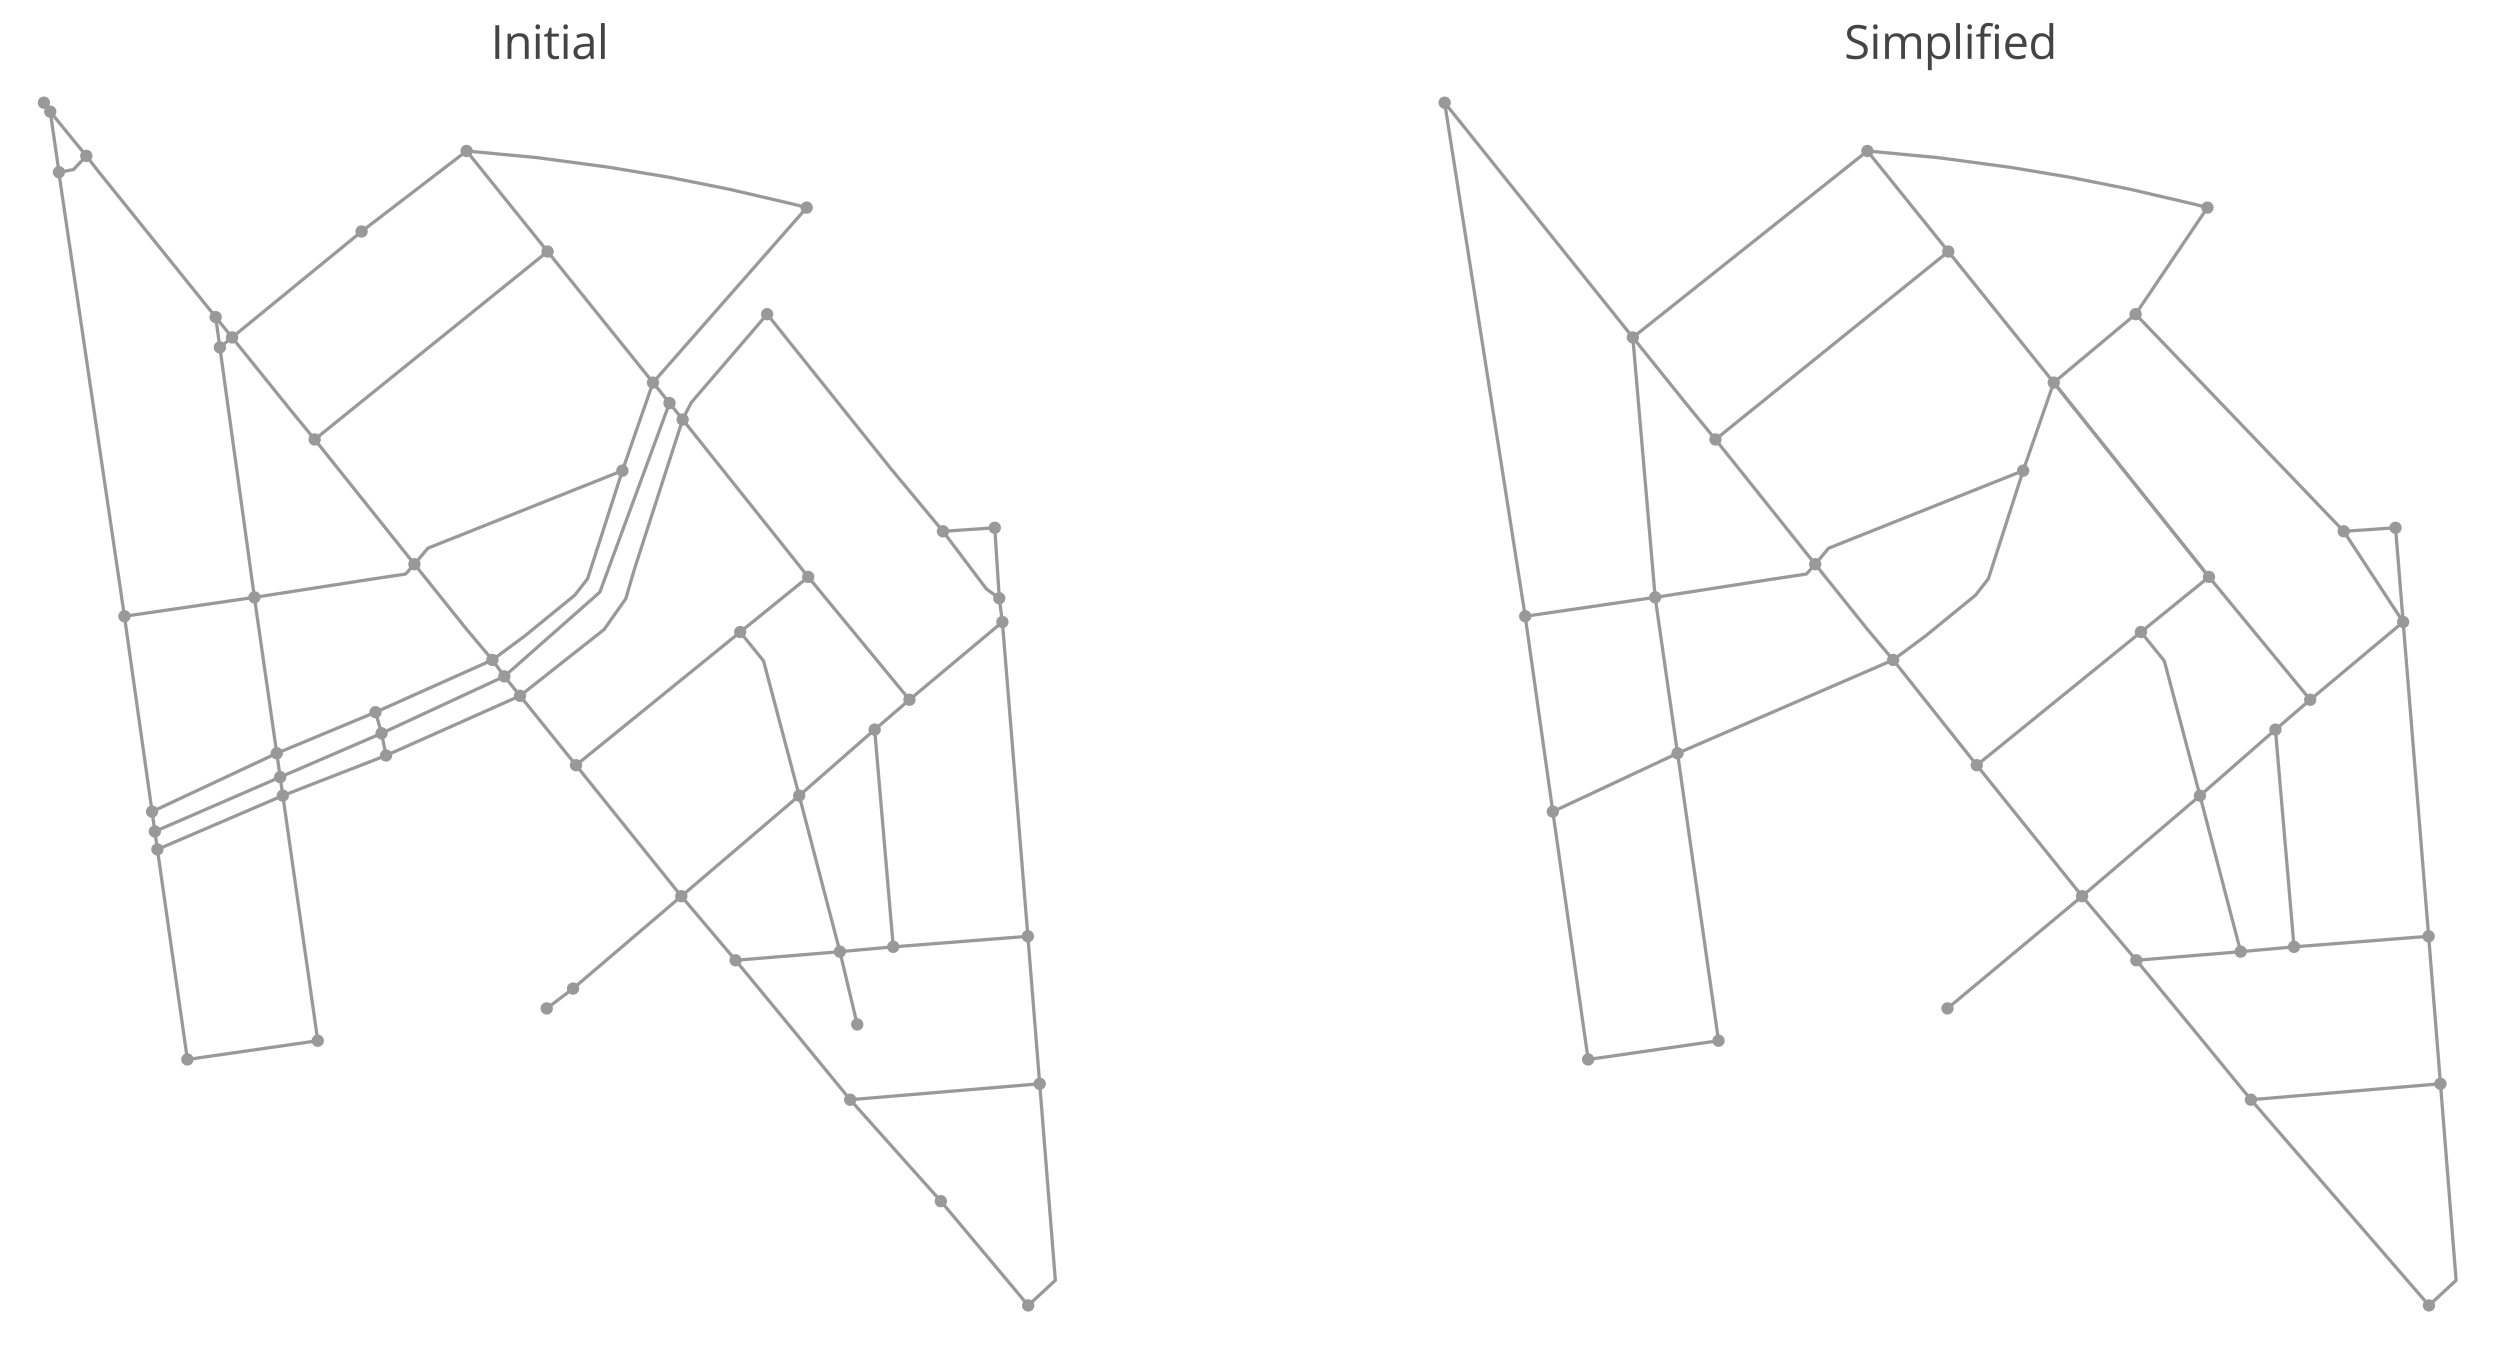 <svg xmlns="http://www.w3.org/2000/svg" xmlns:xlink="http://www.w3.org/1999/xlink" height="548.843" viewBox="0 0 760.496 411.632" width="1013.995" stroke-linecap="butt" stroke-linejoin="round" xmlns:v="https://vecta.io/nano"><style><![CDATA[.B{fill:#999}.C{clip-path:url(#O)}.D{clip-path:url(#P)}.E{stroke-linecap:butt}.F{stroke-linejoin:round}]]></style><g fill="none" stroke="#999"><path d="M141.941 45.931l24.629 30.587" class="C"/><path d="M141.941 45.931l21.545 2.032 21.931 2.935 18.247 3.047 6.892 1.371 11.227 2.24 17.121 3.979 2.54.593 3.954 1.027m-135.411 7.268l31.954-24.492m24.629 30.587l32.07 39.864M95.723 133.684l70.847-57.167m32.07 39.865l5.024 6.242m3.992 5.005l-3.992-5.006M153.42 205.75l9.449-8.335 7.967-7.026 11.634-10.265 21.194-57.5m42.192 52.877l-38.199-47.872" class="C"/><path d="M276.653 212.86l-30.798-37.359m-20.688 16.761l20.689-16.761m59.068 13.714l-28.27 23.646m-10.581 9.085l10.58-9.086M70.592 102.646l39.394-32.223M15.281 33.967l-1.928-2.737m1.928 2.737l2.035 14.046.604 4.362m8.344-4.954l-4.429-5.384-6.554-8.07" class="C"/><path d="M65.607 96.455L29.673 51.822l-3.41-4.402m-8.343 4.955l4.399-.767 3.945-4.187m99.803 124.209l-30.343-37.946m-25.132-31.038l1.024 1.27 16.285 20.226 7.821 9.543" class="C"/><path d="M77.39 181.709l34.905-5.423 11.098-1.665 2.673-2.991m23.722 29.125l-8.031-9.548-4.742-5.914-2.797-3.493-.274-.344-7.877-9.825m63.265-28.455l-59.171 23.578-4.095 4.876m23.722 29.125l3.632 4.994m4.776 5.92l-4.776-5.92m-37.351 17.326l37.351-17.325m21.803 27.031l49.944-40.519m-17.905 80.361l-32.04-39.842" class="C"/><path d="M158.196 211.669l17.026 21.112m48.544 59.34l-16.504-19.498m-32.939 28.104l2.373-2.026 30.566-26.078m35.852-30.587l-35.852 30.587m51.358 61.907l-19.13-23.346-.386-.463-15.339-18.6m31.728-2.625l-31.727 2.624m62.439 73.279L258.62 334.53m0 0l57.654-4.853m-3.499 67.437l-26.57-31.715m30.07-35.722l4.759 59.802-8.258 7.635m-.1-112.302l3.598 44.864m-29.426-168.057l13.219 17.545 3.915 2.827m-1.371-21.444l-6.618.451-9.145.621m-53.483-66.044l37.552 46.89 15.93 19.153m17.134 20.373l.942 7.223m-2.312-28.667l1.371 21.445m.942 7.223l7.753 95.598m-.001-.001l-40.949 3.217m-97.404 12.698l-8.01 6.038m-128.458-119.3L18.982 59.842l-.415-2.816-.647-4.65m59.47 129.333l-39.536 5.756m8.4 59.424l-8.4-59.424m47.375 48.928l-38.122 16.535m0 0l-.852-6.038m1.631 11.495l-.78-5.457m9.895 69.356l-9.115-63.899m48.779 58.199l-39.664 5.7m59.068-99.209l-1.833-6.428" class="C"/><path d="M85.229 236.393l30.84-13.318m1.362 6.738l-1.362-6.738M77.39 181.709l6.802 47.438m-17.309-123.47l10.507 76.032m7.839 54.684l.805 5.632m-1.842-12.878l1.037 7.246m.805 5.632l10.631 74.56m128.502-124.323l7.11 8.804 10.837 40.97m22.959-20.09l-22.959 20.09m0 0l12.379 47.46m5.277 22.133l-5.277-22.133m16.234-1.467l-16.234 1.467" class="C"/><path d="M271.727 288.029l-5.654-66.083m-148.642 7.867l40.765-18.143m-72.162 30.355l31.397-12.212m-69.545 28.572l38.148-16.36m-1.842-12.878L46.254 246.89m67.982-30.243l-30.044 12.5m74.004-17.478l25.563-20.175 6.588-9.345 2.604-8.888 14.705-45.632m-57.868 73.126l-35.552 15.892m75.096-73.471l-10.58 32.867-3.872 4.977-15.167 12.381-9.925 7.353m48.852-84.372l-9.308 26.794m18.324-15.547l2.609-5.152 23.1-26.902m12.032-32.421l-46.757 53.228M66.883 105.677l3.709-3.03m-4.985-6.192l1.276 9.221" class="C"/><path d="M70.592 102.646l-4.986-6.191" class="C"/></g><defs><path d="M0 1.871a1.87 1.87 0 0 0 1.323-.548A1.87 1.87 0 0 0 1.871 0a1.87 1.87 0 0 0-.548-1.323A1.87 1.87 0 0 0 0-1.871a1.87 1.87 0 0 0-1.323.548A1.87 1.87 0 0 0-1.871 0a1.87 1.87 0 0 0 .548 1.323A1.87 1.87 0 0 0 0 1.871z" id="A" class="E F"/></defs><g class="C B"><use x="141.941" xlink:href="#A" y="45.931"/></g><g class="C B"><use x="166.57" xlink:href="#A" y="76.518"/></g><g class="C B"><use x="203.664" xlink:href="#A" y="122.623"/></g><g class="C B"><use x="245.856" xlink:href="#A" y="175.501"/></g><g class="C B"><use x="276.653" xlink:href="#A" y="212.86"/></g><g class="C B"><use x="109.987" xlink:href="#A" y="70.423"/></g><g class="C B"><use x="13.354" xlink:href="#A" y="31.23"/></g><g class="C B"><use x="15.281" xlink:href="#A" y="33.967"/></g><g class="C B"><use x="26.264" xlink:href="#A" y="47.421"/></g><g class="C B"><use x="95.723" xlink:href="#A" y="133.684"/></g><g class="C B"><use x="126.067" xlink:href="#A" y="171.63"/></g><g class="C B"><use x="153.42" xlink:href="#A" y="205.75"/></g><g class="C B"><use x="175.223" xlink:href="#A" y="232.781"/></g><g class="C B"><use x="207.262" xlink:href="#A" y="272.623"/></g><g class="C B"><use x="223.766" xlink:href="#A" y="292.121"/></g><g class="C B"><use x="258.62" xlink:href="#A" y="334.53"/></g><g class="C B"><use x="286.205" xlink:href="#A" y="365.399"/></g><g class="C B"><use x="312.775" xlink:href="#A" y="397.114"/></g><g class="C B"><use x="316.275" xlink:href="#A" y="329.677"/></g><g class="C B"><use x="286.848" xlink:href="#A" y="161.619"/></g><g class="C B"><use x="303.981" xlink:href="#A" y="181.991"/></g><g class="C B"><use x="302.611" xlink:href="#A" y="160.547"/></g><g class="C B"><use x="304.924" xlink:href="#A" y="189.215"/></g><g class="C B"><use x="312.676" xlink:href="#A" y="284.812"/></g><g class="C B"><use x="166.313" xlink:href="#A" y="306.765"/></g><g class="C B"><use x="174.323" xlink:href="#A" y="300.727"/></g><g class="C B"><use x="17.92" xlink:href="#A" y="52.375"/></g><g class="C B"><use x="37.855" xlink:href="#A" y="187.465"/></g><g class="C B"><use x="47.107" xlink:href="#A" y="252.928"/></g><g class="C B"><use x="57.001" xlink:href="#A" y="322.284"/></g><g class="C B"><use x="116.069" xlink:href="#A" y="223.075"/></g><g class="C B"><use x="77.39" xlink:href="#A" y="181.709"/></g><g class="C B"><use x="85.229" xlink:href="#A" y="236.393"/></g><g class="C B"><use x="96.665" xlink:href="#A" y="316.584"/></g><g class="C B"><use x="225.167" xlink:href="#A" y="192.262"/></g><g class="C B"><use x="243.114" xlink:href="#A" y="242.036"/></g><g class="C B"><use x="255.493" xlink:href="#A" y="289.496"/></g><g class="C B"><use x="260.77" xlink:href="#A" y="311.629"/></g><g class="C B"><use x="266.073" xlink:href="#A" y="221.946"/></g><g class="C B"><use x="271.727" xlink:href="#A" y="288.029"/></g><g class="C B"><use x="117.431" xlink:href="#A" y="229.813"/></g><g class="C B"><use x="47.886" xlink:href="#A" y="258.385"/></g><g class="C B"><use x="46.254" xlink:href="#A" y="246.889"/></g><g class="C B"><use x="86.034" xlink:href="#A" y="242.025"/></g><g class="C B"><use x="84.192" xlink:href="#A" y="229.147"/></g><g class="C B"><use x="158.196" xlink:href="#A" y="211.669"/></g><g class="C B"><use x="149.788" xlink:href="#A" y="200.755"/></g><g class="C B"><use x="189.332" xlink:href="#A" y="143.176"/></g><g class="C B"><use x="207.656" xlink:href="#A" y="127.629"/></g><g class="C B"><use x="198.64" xlink:href="#A" y="116.382"/></g><g class="C B"><use x="233.365" xlink:href="#A" y="95.575"/></g><g class="C B"><use x="245.397" xlink:href="#A" y="63.154"/></g><g class="C B"><use x="114.236" xlink:href="#A" y="216.647"/></g><g class="C B"><use x="66.883" xlink:href="#A" y="105.677"/></g><g class="C B"><use x="65.607" xlink:href="#A" y="96.455"/></g><g class="C B"><use x="70.592" xlink:href="#A" y="102.646"/></g><g transform="matrix(.14 0 0 -.14 149.27 17.912)" fill="#444"><defs><path d="M628 0v4569h531V0H628z" id="B" transform="scale(.016)" class="E F"/><path d="M2894 0v2216q0 418-191 624-190 207-597 207-537 0-787-291-250-290-250-959V0H550v3425h422l84-469h25q160 253 447 392 288 140 641 140 619 0 931-299 313-298 313-955V0h-519z" id="C" transform="scale(.016)" class="E F"/><path d="M1069 0H550v3425h519V0zM506 4353q0 178 87 261 88 83 220 83 125 0 215-85 91-84 91-259 0-175-91-261-90-86-215-86-132 0-220 86-87 86-87 261z" id="D" transform="scale(.016)" class="E F"/><path d="M1656 366q138 0 266 20 128 20 203 42V31q-84-40-248-67-164-27-296-27-993 0-993 1047v2038H97v250l491 216 218 731h300v-794h994v-403h-994V1006q0-309 147-475 147-165 403-165z" id="E" transform="scale(.016)" class="E F"/><path d="M2656 0l-103 488h-25q-256-322-511-437-254-114-636-114-509 0-798 263-289 263-289 747 0 1037 1659 1087l581 19v213q0 403-173 595-173 192-555 192-428 0-968-262l-160 397q253 137 554 215 302 78 606 78 612 0 907-272 296-271 296-871V0h-385zM1484 366q485 0 761 265 277 266 277 744v309l-519-21q-619-22-892-193-273-170-273-529 0-282 170-429 170-146 476-146z" id="F" transform="scale(.016)" class="E F"/><path d="M1069 0H550v4863h519V0z" id="G" transform="scale(.016)" class="E F"/></defs><use xlink:href="#B"/><use x="27.881" xlink:href="#C"/><use x="89.258" xlink:href="#D"/><use x="114.551" xlink:href="#E"/><use x="149.854" xlink:href="#D"/><use x="175.146" xlink:href="#F"/><use x="230.762" xlink:href="#G"/></g><g fill="none" stroke="#999"><path d="M568.05 45.931l24.629 30.587" class="D"/><path d="M568.05 45.931l21.545 2.032 21.931 2.935 18.247 3.047 6.892 1.371 11.227 2.24 17.121 3.979 2.54.593 3.954 1.027M568.05 45.931l-71.348 56.715m95.977-26.128l32.07 39.864m-102.917 17.302l70.847-57.167M702.762 212.86l-30.798-37.359m-20.688 16.761l20.689-16.761m0 0l-47.216-59.119" class="D"/><path d="M671.965 175.501l-47.216-59.119m106.284 72.833l-28.27 23.646m-10.581 9.085l10.58-9.086M439.463 31.23l57.239 71.416M439.463 31.23l24.501 156.235m88.212-15.835l-30.343-37.946m-25.131-31.038l1.024 1.27 16.285 20.226 7.821 9.543m-18.333 48.024l34.905-5.423 11.098-1.665 2.673-2.991m23.722 29.125l-8.031-9.548-4.742-5.914-2.797-3.493-.274-.344-7.877-9.825m63.265-28.455l-59.171 23.578-4.095 4.876m49.157 61.151l49.944-40.519m-17.905 80.361l-32.04-39.842" class="D"/><path d="M601.332 232.781l-25.435-32.026m73.978 91.366l-16.504-19.498m35.852-30.587l-35.852 30.587m0 0l-40.949 34.142m92.307 27.765l-19.13-23.346-.386-.463-15.339-18.6m31.728-2.625l-31.727 2.624m34.854 42.41l57.654-4.853m-57.654 4.853l54.155 62.584m3.5-67.437l4.759 59.802-8.258 7.635m-.099-112.302l3.598 44.864M728.72 160.547l-6.618.451-9.145.621m0 0l18.076 27.596" class="D"/><path d="M712.957 161.619l-63.308-66.044m79.071 64.972l2.313 28.668m0 0l7.753 95.598m0-.001l-40.949 3.217m-194.338-106.32l-39.536 5.756m8.4 59.424l-8.4-59.424m58.812 129.119l-39.664 5.7m-.001 0l-10.747-75.395" class="D"/><path d="M503.499 181.709l6.802 47.438m-6.802-47.438l-6.798-79.063m26.074 213.938l-12.473-87.438m140.974-36.884l7.11 8.804 10.837 40.97m22.959-20.09l-22.959 20.09m0 0l12.379 47.46m16.234-1.467l-16.234 1.467m16.234-1.467l-5.654-66.083" class="D"/><path d="M510.301 229.147l-37.938 17.743m37.938-17.743l65.596-28.392m39.544-57.579l-10.58 32.867-3.872 4.977-15.167 12.381-9.925 7.353m48.852-84.372l-9.308 26.794m9.308-26.794l24.899-20.807m21.858-32.421l-21.858 32.421" class="D"/></g><defs><path d="M0 1.871a1.87 1.87 0 0 0 1.323-.548A1.87 1.87 0 0 0 1.871 0a1.87 1.87 0 0 0-.548-1.323A1.87 1.87 0 0 0 0-1.871a1.87 1.87 0 0 0-1.323.548A1.87 1.87 0 0 0-1.871 0a1.87 1.87 0 0 0 .548 1.323A1.87 1.87 0 0 0 0 1.871z" id="H" class="E F"/></defs><g class="D B"><use x="568.05" xlink:href="#H" y="45.931"/></g><g class="D B"><use x="592.679" xlink:href="#H" y="76.518"/></g><g class="D B"><use x="671.965" xlink:href="#H" y="175.501"/></g><g class="D B"><use x="702.762" xlink:href="#H" y="212.86"/></g><g class="D B"><use x="439.463" xlink:href="#H" y="31.23"/></g><g class="D B"><use x="521.832" xlink:href="#H" y="133.684"/></g><g class="D B"><use x="552.176" xlink:href="#H" y="171.63"/></g><g class="D B"><use x="601.332" xlink:href="#H" y="232.781"/></g><g class="D B"><use x="633.371" xlink:href="#H" y="272.623"/></g><g class="D B"><use x="649.875" xlink:href="#H" y="292.121"/></g><g class="D B"><use x="684.729" xlink:href="#H" y="334.53"/></g><g class="D B"><use x="738.884" xlink:href="#H" y="397.114"/></g><g class="D B"><use x="742.384" xlink:href="#H" y="329.677"/></g><g class="D B"><use x="712.957" xlink:href="#H" y="161.619"/></g><g class="D B"><use x="728.72" xlink:href="#H" y="160.547"/></g><g class="D B"><use x="731.033" xlink:href="#H" y="189.215"/></g><g class="D B"><use x="738.786" xlink:href="#H" y="284.812"/></g><g class="D B"><use x="592.422" xlink:href="#H" y="306.765"/></g><g class="D B"><use x="463.964" xlink:href="#H" y="187.465"/></g><g class="D B"><use x="483.11" xlink:href="#H" y="322.284"/></g><g class="D B"><use x="503.499" xlink:href="#H" y="181.709"/></g><g class="D B"><use x="522.775" xlink:href="#H" y="316.584"/></g><g class="D B"><use x="651.276" xlink:href="#H" y="192.262"/></g><g class="D B"><use x="669.223" xlink:href="#H" y="242.036"/></g><g class="D B"><use x="681.602" xlink:href="#H" y="289.496"/></g><g class="D B"><use x="692.182" xlink:href="#H" y="221.946"/></g><g class="D B"><use x="697.836" xlink:href="#H" y="288.029"/></g><g class="D B"><use x="472.363" xlink:href="#H" y="246.889"/></g><g class="D B"><use x="510.301" xlink:href="#H" y="229.147"/></g><g class="D B"><use x="575.897" xlink:href="#H" y="200.755"/></g><g class="D B"><use x="615.441" xlink:href="#H" y="143.176"/></g><g class="D B"><use x="624.749" xlink:href="#H" y="116.382"/></g><g class="D B"><use x="671.506" xlink:href="#H" y="63.154"/></g><g class="D B"><use x="496.702" xlink:href="#H" y="102.646"/></g><g class="D B"><use x="649.648" xlink:href="#H" y="95.575"/></g><g transform="matrix(.14 0 0 -.14 560.987 17.912)" fill="#444"><defs><path d="M3206 1216q0-603-438-941Q2331-63 1581-63 769-63 331 147v512q282-118 613-187 331-69 656-69 531 0 800 201 269 202 269 562 0 237-96 388-95 152-319 280-223 129-679 291-637 228-911 540-273 313-273 816 0 528 396 840 397 313 1051 313 681 0 1253-250l-166-462q-566 237-1100 237-422 0-660-181-237-181-237-503 0-237 87-389 88-152 296-279 208-126 636-279 719-256 989-550 270-294 270-762z" id="I" transform="scale(.016)" class="E F"/><path d="M4916 0v2228q0 410-175 614-175 205-544 205-484 0-716-278-231-278-231-856V0h-519v2228q0 410-175 614-175 205-547 205-487 0-714-292-226-292-226-958V0H550v3425h422l84-469h25q147 250 414 391 268 141 599 141 803 0 1050-582h25q153 269 443 425 291 157 663 157 581 0 870-299 289-298 289-955V0h-518z" id="J" transform="scale(.016)" class="E F"/><path d="M2144-63q-335 0-612 123-276 124-463 381h-38q38-300 38-569v-1410H550v4963h422l72-469h25q200 282 465 407 266 125 610 125 681 0 1051-466 371-466 371-1306 0-844-377-1312Q2813-63 2144-63zm-75 3110q-525 0-760-291-234-290-240-925v-115q0-722 240-1033 241-311 772-311 444 0 695 359 252 360 252 991 0 641-252 983-251 342-707 342z" id="K" transform="scale(.016)" class="E F"/><path d="M2094 3022h-872V0H703v3022H91v234l612 188v190q0 1263 1103 1263 272 0 638-109l-135-416q-300 97-512 97-294 0-435-196-140-195-140-626v-222h872v-403z" id="L" transform="scale(.016)" class="E F"/><path d="M1997-63q-759 0-1199 463-439 463-439 1284 0 829 408 1316 408 488 1096 488 643 0 1018-424 375-423 375-1117v-328H897q16-603 305-916 289-312 814-312 553 0 1093 231V159Q2834 41 2589-11q-245-52-592-52zm-141 3116q-412 0-658-269-245-268-289-743h1791q0 490-219 751-218 261-625 261z" id="M" transform="scale(.016)" class="E F"/><path d="M2881 459h-28Q2494-63 1778-63q-672 0-1046 459-373 460-373 1307 0 847 375 1316 375 469 1044 469 697 0 1069-507h41l-22 247-13 241v1394h519V0h-422l-69 459zm-1037-87q531 0 770 289 239 289 239 933v109q0 728-242 1039-242 311-773 311-457 0-699-355-242-354-242-1001 0-656 240-991 241-334 707-334z" id="N" transform="scale(.016)" class="E F"/></defs><use xlink:href="#I"/><use x="54.883" xlink:href="#D"/><use x="80.176" xlink:href="#J"/><use x="173.193" xlink:href="#K"/><use x="234.473" xlink:href="#G"/><use x="259.766" xlink:href="#D"/><use x="285.059" xlink:href="#L"/><use x="318.945" xlink:href="#D"/><use x="344.238" xlink:href="#M"/><use x="400.342" xlink:href="#N"/></g><defs><clipPath id="O"><path d="M7.2 23.912h319.987v380.52H7.2z" class="E F"/></clipPath><clipPath id="P"><path d="M433.309 23.912h319.987v380.52H433.309z" class="E F"/></clipPath></defs></svg>